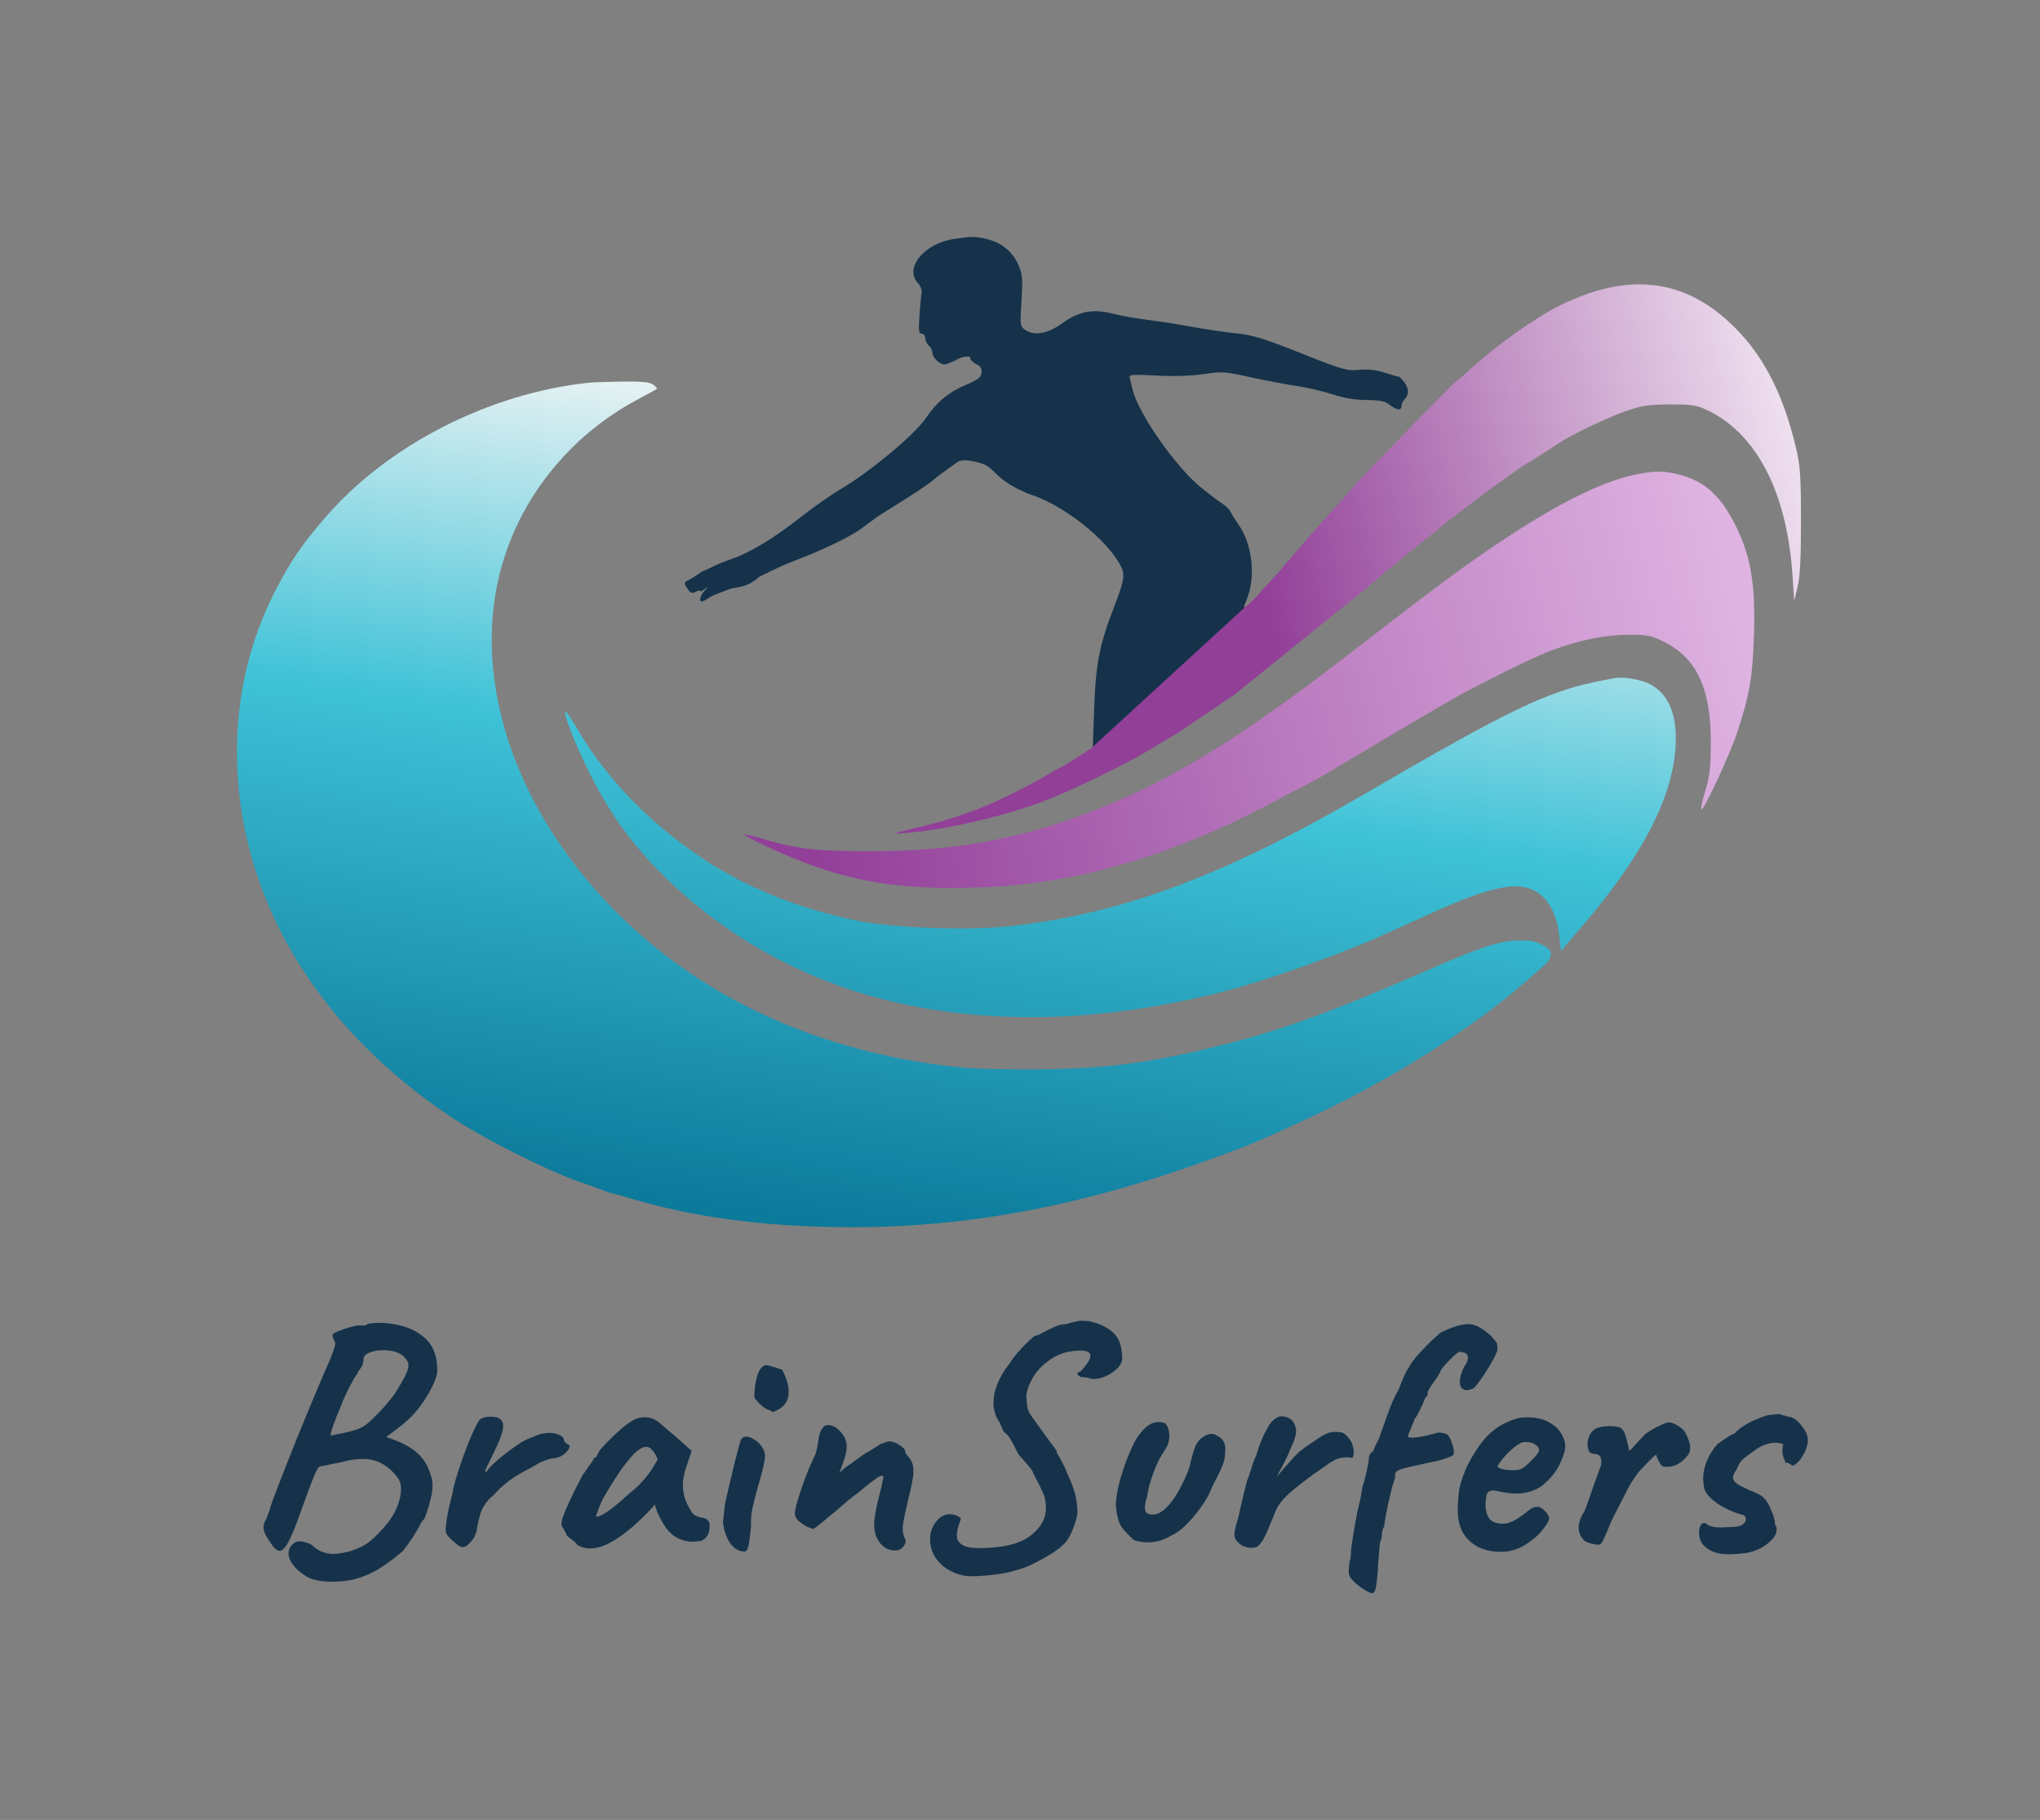 <svg xmlns="http://www.w3.org/2000/svg" width="861" height="768" viewBox="0 0 861 768" fill="none"><rect x="0" y="0" width="861" height="768" fill="#808080" stroke="none"/><path fill-rule="evenodd" clip-rule="evenodd" d="M248.308 161.519C206.421 166.005 163.764 187.788 137.531 218.088C127.754 229.381 123.326 235.789 116.903 247.936C100.363 279.217 95.794 316.18 103.937 352.824C114.253 399.246 144.524 440.735 190.48 471.439C203.796 480.335 231.186 494.153 244.55 498.715C249.908 500.545 255 502.5 255 502.5L258 503.5C258 503.5 259.852 503.839 264.449 505.24C292.283 513.719 323.181 517.828 359.345 517.857C410.215 517.899 459.198 508.393 515.308 487.591C529.764 482.231 529.868 482.187 550.308 472.764C585.867 456.371 620.676 434.62 643.724 414.393C643.724 414.393 653 406.5 653.617 405.396C655.363 402.271 654.5 400.5 651.5 399C648.5 397.5 647.483 396.824 641.898 396.824C633.414 396.824 625.7 399.297 602.308 409.515C563.634 426.409 541.125 434.611 516.308 440.85C484.449 448.859 465.122 451.278 433.308 451.235C413.311 451.208 405.979 450.79 393.415 448.962C335.437 440.527 286.69 415.384 251.614 375.824C212.827 332.078 198.34 278.255 213.356 233.681C222.65 206.094 242.744 182.624 269.068 168.61C273.325 166.343 277 164.335 277.235 164.146C277.47 163.958 276.795 163.147 275.735 162.345C274.29 161.253 271.054 160.92 262.808 161.016C256.758 161.086 250.233 161.313 248.308 161.519ZM679.808 286.45C669.07 288.564 665.816 289.374 659.308 291.552C643.482 296.847 623.985 307.014 576.308 334.833C516.655 369.639 472.739 385.966 425.511 390.895C407.706 392.753 376.709 391.578 361.631 388.473C337.718 383.549 315.715 374.82 298.006 363.232C274.945 348.142 256.258 329.06 243.902 307.985C241.242 303.447 238.872 299.926 238.637 300.162C237.68 301.119 242.749 314.094 248.859 326.324C256.85 342.321 265.683 354.827 277.66 367.1C303.513 393.593 336.72 412.607 373.262 421.842C416.623 432.801 465.872 431.55 517.308 418.184C534.116 413.816 565 402.931 581.308 395.628C583.783 394.52 587.158 393.015 588.808 392.284C590.458 391.554 595.718 389.16 600.496 386.965C630.155 373.342 641.733 371.097 649.964 377.375C654.365 380.732 657.22 386.931 658.123 395.094L658.808 401.281L667.387 391.303C694.451 359.821 707.326 334.051 707.298 311.414C707.282 297.681 701.705 289.147 691.288 286.913C686.199 285.822 683.542 285.715 679.808 286.45Z" fill="url(#paint0_linear_1_26)"></path><path fill-rule="evenodd" clip-rule="evenodd" d="M689.641 200.401C675.686 203.426 657.446 212.521 633.641 228.324C618.543 238.346 604.826 248.519 570.245 275.339C522.623 312.273 491.671 331.035 457.613 343.609C428.261 354.447 402.065 359.06 369.113 359.194C345.382 359.291 336.549 358.341 322.76 354.213C318.166 352.837 314.228 351.891 314.009 352.109C313.791 352.328 317.55 354.359 322.362 356.623C353.21 371.135 374.965 375.549 410.862 374.577C445.487 373.639 478.084 365.82 514.485 349.72C527.651 343.897 557.113 328.052 557.113 328.052C557.113 328.052 615.971 292.891 619.363 291.574C619.363 291.574 644.144 278.459 654.613 274.553C666.899 269.97 677.465 267.839 687.911 267.839C695.27 267.839 697.045 268.215 702.448 270.915C716.155 277.764 722.151 290.735 722.061 313.339C722.019 323.924 721.587 327.703 719.74 333.685C718.492 337.725 717.721 341.28 718.026 341.585C718.951 342.51 730.335 317.962 733.513 308.189C738.519 292.796 739.743 285.417 740.291 267.339C740.903 247.121 739.022 235.443 733.167 223.114C726.816 209.743 719.841 203.175 708.986 200.348C702.03 198.536 698.196 198.547 689.641 200.401Z" fill="url(#paint1_linear_1_26)"></path><path d="M387.437 119.495C381.488 113.11 390.065 102.664 402.783 100.807C410.244 99.717 411.479 99.723 416.482 100.876C422.548 102.274 427.33 106.151 429.759 111.642C431.541 115.673 431.701 117.466 431.124 126.967C430.472 137.699 430.477 137.733 433.007 139.39C436.732 141.831 442.482 140.714 448.342 136.413C455.163 131.405 461.379 130.215 469.611 132.338C473.126 133.245 479.602 134.417 484.002 134.942C488.402 135.466 496.952 136.798 503.002 137.901C509.052 139.004 517.628 140.266 522.061 140.706C528.645 141.359 533.586 142.885 549.061 149.044C566.67 156.054 568.399 156.548 573.647 156.074C577.558 155.721 580.938 156.111 584.647 157.343C587.592 158.321 590.144 159.025 590.318 158.907C590.491 158.789 591.526 159.827 592.618 161.215C594.735 163.907 594.782 166.471 592.752 168.616C592.065 169.343 591.502 170.581 591.502 171.366C591.502 173.347 589.468 173.115 586.502 170.795C584.562 169.278 582.406 168.834 576.88 168.817C572.128 168.802 567.301 167.996 562.38 166.394C558.322 165.074 551.402 163.469 547.002 162.827C542.602 162.186 533.854 160.524 527.562 159.135C516.914 156.784 515.572 156.695 508.164 157.848C503.131 158.63 495.831 158.865 488.302 158.487C477.408 157.939 476.436 158.033 476.856 159.592C477.109 160.529 477.613 162.619 477.976 164.236C480.187 174.09 496.06 196.906 506.761 205.61C510.604 208.737 514.93 212.007 516.375 212.876C517.82 213.746 519.027 215.376 519.027 215.376C519.027 215.376 520.515 218.291 522.303 220.731C528.572 229.284 530.225 243.342 526.118 253.171C524.686 256.599 524.7 256.759 526.361 255.87L461.231 315.599L461.794 298.947C462.416 280.559 464.047 272.076 469.853 257.043C474.506 244.995 474.942 242.546 473.075 238.936C467.067 227.318 448.462 212.77 433.888 208.295C427.5 205.5 425 204 421 200.5C417.106 196.374 415.702 195.759 410.991 194.705C406.439 193.687 404.559 194.703 404.559 194.703C404.559 194.703 396.232 200.444 394.199 202.307C392.165 204.169 383.873 209.504 383.873 209.504L370.502 217.902L363.002 223.421C358.083 226.902 346.318 232.499 334.919 236.78C329.034 238.991 320.413 243.42 320.413 243.42C316.943 246.479 314.646 247.449 309.002 248.241C309.002 248.241 301.226 250.875 299.445 252.122C298.132 253.042 296.707 253.795 296.279 253.795C294.933 253.795 295.433 251.534 297.252 249.391C298.919 247.428 298.919 247.394 297.252 248.685C296.29 249.43 295.502 249.744 295.502 249.382C295.502 249.021 294.648 249.182 293.604 249.74C292.066 250.564 291.398 250.285 290.076 248.267C288.507 245.872 288.539 245.735 290.942 244.64C292.316 244.015 296.154 241.257 296.154 241.257C296.154 241.257 298.925 240.11 300.665 239.211C302.404 238.311 306.211 236.755 309.124 235.753C316.688 233.151 326.859 226.968 337.83 218.303C343.058 214.174 350.86 208.721 355.169 206.184C367.111 199.154 386.006 183.415 390.567 176.7C395.442 169.521 400.209 165.57 407.977 162.268C412.925 160.165 414.114 159.211 414.28 157.21C414.426 155.44 413.78 154.423 411.993 153.609C410.623 152.985 409.502 151.816 409.502 151.012C409.502 149.765 405.047 150.822 403.857 151.745C401.753 152.872 399.385 153.795 398.596 153.795C396.543 153.795 393.502 150.79 393.502 148.762C393.502 147.815 392.827 146.48 392.002 145.795C391.177 145.11 390.502 143.705 390.502 142.673C390.502 141.64 389.833 140.795 389.015 140.795C387.779 140.795 387.62 139.484 388.076 133.045C388.378 128.783 388.793 124.457 388.999 123.434C389.205 122.41 388.502 120.638 387.437 119.495Z" fill="#15324A"></path><path d="M453.28 320.54L460.394 315.886L525.524 256.157C526.496 255.637 529.203 253.045 531.541 250.397C533.879 247.749 537.226 244.067 538.979 242.214C538.979 242.214 549.221 230.125 559.709 218.277C561.995 215.695 565.397 212.007 567.269 210.082C567.269 210.082 573.14 202.854 576.165 199.994C576.165 199.994 614.806 160.088 615.525 160.084C615.723 160.083 618.356 157.823 621.376 155.063C631.688 145.639 648.153 133.981 658.165 129.015C686.347 115.038 709.686 117.291 729.82 135.932C743.516 148.612 752.224 164.929 757.918 188.582C759.795 196.378 760.089 200.524 760.116 219.582C760.138 235.459 759.744 243.252 758.698 247.582L757.249 253.582L756.548 242.957C754.211 207.521 741.214 182.572 720.014 172.829C715.94 170.956 713.487 170.609 704.665 170.659C695.938 170.707 692.835 171.176 686.285 173.436C678.163 176.239 662.456 183.822 657.165 187.496C657.165 187.496 646.474 194.506 644.407 195.584C642.34 196.663 623.396 210.317 621.413 212.082C621.413 212.082 609.874 220.653 607.848 222.573C607.848 222.573 591.79 235.55 587.665 238.922C583.54 242.293 579.249 245.958 578.13 247.066L550.368 269.453L520.915 293.196L495.854 310.121C495.854 309.877 489.953 313.524 485.415 316.274C474.42 322.937 451.487 334.016 439.406 338.5C422.505 344.772 399.06 350.133 382.665 351.472C375.4 352.066 374.853 352.258 394.009 347.499C399.424 346.154 408.874 343.006 415.009 340.503C426.446 335.838 442.5 327 443.777 325.868C443.777 325.868 449.367 323.1 453.28 320.54Z" fill="url(#paint2_linear_1_26)"></path><path d="M129.218 665.153C126.739 663.627 124.88 662.007 123.641 660.291C122.402 658.67 121.782 657.097 121.782 655.572C121.782 653.57 122.783 651.949 124.785 650.71C125.166 650.519 125.691 650.424 126.358 650.424C127.311 650.424 128.312 650.614 129.361 650.996C130.505 651.282 131.363 651.711 131.935 652.283C134.414 654.571 137.369 655.715 140.801 655.715C142.326 655.715 144.519 655.381 147.379 654.714C151.097 653.57 154.005 652.14 156.102 650.424C158.295 648.708 160.869 646.038 163.824 642.416C165.635 640.032 166.97 637.649 167.828 635.266C168.781 632.787 169.258 630.547 169.258 628.545C169.258 626.352 168.734 624.636 167.685 623.397C165.778 620.823 163.633 618.916 161.25 617.677C158.962 616.342 156.245 615.675 153.099 615.675C150.334 615.675 147.617 616.056 144.948 616.819L136.654 618.535C136.273 618.63 135.748 618.725 135.081 618.821C134.509 618.821 133.651 620.203 132.507 622.968C131.363 625.732 129.409 630.976 126.644 638.698C124.642 644.322 122.974 648.374 121.639 650.853C120.304 653.236 119.113 654.428 118.064 654.428C116.92 654.428 115.681 653.379 114.346 651.282C114.06 650.805 113.44 649.852 112.487 648.422C111.629 646.992 111.2 645.609 111.2 644.275C111.2 643.607 111.438 642.797 111.915 641.844C112.392 640.986 112.773 640.128 113.059 639.27C113.44 638.412 113.822 637.22 114.203 635.695C115.442 631.977 119.017 622.729 124.928 607.953C130.934 593.176 135.605 582.022 138.942 574.491C141.325 569.057 142.04 566.197 141.087 565.911C141.087 565.625 140.944 565.196 140.658 564.624C140.372 564.052 140.277 563.623 140.372 563.337C140.372 562.765 142.04 561.907 145.377 560.763C148.809 559.619 151.145 559.142 152.384 559.333H153.242C154.481 559.333 155.101 559.094 155.101 558.618C155.292 558.618 156.15 558.522 157.675 558.332C159.296 558.141 161.012 558.141 162.823 558.332C169.592 558.904 174.93 560.858 178.839 564.195C182.748 567.436 184.654 572.25 184.559 578.638C184.368 581.116 182.986 584.501 180.412 588.791C177.838 593.081 175.026 596.608 171.975 599.373C170.45 600.707 168.686 602.137 166.684 603.663C164.777 605.093 163.538 605.998 162.966 606.38L166.541 607.667C171.022 609.383 174.501 611.48 176.98 613.959C179.459 616.437 181.222 619.822 182.271 624.112C182.462 625.065 182.557 625.923 182.557 626.686C182.557 628.783 182.176 631.166 181.413 633.836C180.746 636.505 179.983 638.841 179.125 640.843C178.553 641.415 178.076 642.034 177.695 642.702C177.314 643.369 177.075 643.798 176.98 643.989C176.885 644.37 176.027 645.848 174.406 648.422C172.785 650.9 171.355 652.902 170.116 654.428C163.824 659.766 158.628 663.198 154.529 664.724C150.525 666.535 145.758 667.441 140.229 667.441C135.272 667.441 131.601 666.678 129.218 665.153ZM139.514 605.808C140.467 605.617 142.374 605.236 145.234 604.664C148.094 603.996 150.144 603.424 151.383 602.948C151.574 602.852 152.146 602.566 153.099 602.09C154.148 601.518 155.196 600.707 156.245 599.659C162.251 594.034 166.446 588.981 168.829 584.501C171.212 580.592 172.404 577.827 172.404 576.207C172.404 575.063 171.88 573.966 170.831 572.918C169.02 570.82 166.017 569.772 161.822 569.772C160.011 569.772 158.485 569.962 157.246 570.344C155.911 570.725 154.91 571.202 154.243 571.774C153.671 572.25 153.385 573.013 153.385 574.062C153.385 574.824 153.147 575.682 152.67 576.636C152.193 577.494 151.669 578.209 151.097 578.781C151.002 579.353 150.716 579.925 150.239 580.497C149.858 581.069 149.572 581.45 149.381 581.641C149.381 581.831 148.714 583.118 147.379 585.502C146.14 587.885 144.948 590.554 143.804 593.51C140.944 600.278 139.514 604.378 139.514 605.808ZM192.058 650.996C190.723 649.947 189.674 648.946 188.912 647.993C188.149 647.039 187.911 645.705 188.197 643.989C188.483 640.747 189.198 636.982 190.342 632.692L191.057 629.832C191.343 627.258 192.82 622.205 195.49 614.674C198.254 607.047 200.542 601.899 202.354 599.23C203.307 598.276 204.928 597.8 207.216 597.8C209.122 597.8 210.457 598.181 211.22 598.944C211.982 599.516 212.364 600.469 212.364 601.804C212.364 603.996 210.981 607.857 208.217 613.387L206.787 616.39C206.119 617.629 205.547 618.773 205.071 619.822C204.689 620.87 204.737 621.347 205.214 621.252C206.262 619.44 208.789 616.962 212.793 613.816C216.892 610.67 219.704 608.715 221.23 607.953C221.897 607.571 222.755 607.19 223.804 606.809C224.852 606.427 225.567 606.141 225.949 605.951C227.665 605.093 229.619 604.664 231.812 604.664C233.337 604.664 234.624 604.902 235.673 605.379C236.817 605.76 237.579 606.38 237.961 607.238C238.056 607.905 238.294 608.429 238.676 608.811C239.152 609.192 239.486 609.43 239.677 609.526C239.963 609.526 240.153 609.669 240.249 609.955C240.344 610.145 240.392 610.288 240.392 610.384C240.392 611.146 239.724 612.147 238.39 613.387C237.055 614.531 235.673 615.15 234.243 615.246C233.194 615.341 232.098 615.579 230.954 615.961C229.81 616.342 228.666 616.819 227.522 617.391L223.804 619.536C220.562 621.156 217.798 622.777 215.51 624.398C213.317 625.923 211.077 627.925 208.789 630.404C208.312 630.88 207.597 631.548 206.644 632.406C205.786 633.264 205.023 634.265 204.356 635.409C203.688 636.076 202.973 637.84 202.211 640.7C201.543 643.464 201.21 645.18 201.21 645.848C201.114 646.134 200.924 646.706 200.638 647.564C200.352 648.422 199.923 649.184 199.351 649.852C198.493 650.9 197.778 651.663 197.206 652.14C196.634 652.616 196.014 652.855 195.347 652.855C194.393 652.855 193.297 652.235 192.058 650.996ZM243.605 651.854C243.319 651.282 242.508 650.519 241.174 649.566C239.839 648.612 239.172 648.04 239.172 647.85C239.172 647.468 238.933 646.944 238.457 646.277C238.075 645.514 237.694 644.847 237.313 644.275C236.55 643.512 237.074 641.033 238.886 636.839C240.697 632.644 243.128 627.687 246.179 621.967C246.751 621.395 247.466 620.394 248.324 618.964C249.277 617.534 249.897 616.723 250.183 616.533C250.183 616.151 250.326 615.818 250.612 615.532C250.898 615.15 251.231 614.96 251.613 614.96L252.757 612.672C253.138 611.814 254.997 609.764 258.334 606.523C261.67 603.281 264.292 601.089 266.199 599.945C268.01 598.705 269.964 598.086 272.062 598.086C274.35 598.086 276.304 598.753 277.925 600.088L281.786 603.377C284.646 605.76 286.266 607.142 286.648 607.524L291.939 612.243L289.508 619.393C288.65 621.967 288.221 624.398 288.221 626.686C288.221 630.308 289.222 633.693 291.224 636.839C291.7 637.887 292.32 638.698 293.083 639.27C293.941 639.842 295.037 640.223 296.372 640.414C298.469 640.795 299.518 641.844 299.518 643.56C299.518 645.657 299.136 647.23 298.374 648.279C297.611 649.327 296.705 649.995 295.657 650.281C294.131 650.471 293.083 650.567 292.511 650.567C289.746 650.567 287.22 649.852 284.932 648.422C282.644 646.992 280.642 644.561 278.926 641.129C278.544 640.557 278.02 639.508 277.353 637.983C276.781 636.457 276.447 635.409 276.352 634.837C275.684 635.79 274.588 637.029 273.063 638.555C263.243 648.469 255.283 653.427 249.182 653.427C247.084 653.427 245.225 652.902 243.605 651.854ZM251.47 639.985C252.995 640.175 255.95 638.459 260.336 634.837C260.812 634.455 261.337 634.026 261.909 633.55C262.481 632.978 263.1 632.406 263.768 631.834C266.437 629.641 268.487 627.83 269.917 626.4C271.442 624.874 272.967 623.063 274.493 620.966L277.639 615.818C276.685 613.72 275.827 612.338 275.065 611.671C274.302 610.908 273.539 610.527 272.777 610.527C270.87 610.527 268.487 612.243 265.627 615.675C262.767 619.011 259.335 624.112 255.331 630.976C254.282 632.692 253.424 634.503 252.757 636.41C252.089 638.221 251.66 639.413 251.47 639.985ZM327.301 595.369C327.015 595.655 326.729 595.798 326.443 595.798C326.062 595.798 325.442 595.512 324.584 594.94C323.631 594.844 322.344 594.034 320.723 592.509C319.198 590.983 318.435 589.982 318.435 589.506C318.34 588.362 318.435 586.741 318.721 584.644C319.007 582.451 319.531 580.497 320.294 578.781C321.152 577.065 322.248 576.159 323.583 576.064C324.25 576.159 325.156 576.397 326.3 576.779C327.444 577.065 328.731 577.494 330.161 578.066C331.972 581.688 332.878 584.787 332.878 587.361C332.878 591.174 331.019 593.843 327.301 595.369ZM314.145 654.714C311.857 654.714 309.855 653.522 308.139 651.139C306.518 648.755 305.517 645.8 305.136 642.273C305.517 638.745 305.803 636.171 305.994 634.551C307.043 629.879 308.33 624.398 309.855 618.106C311.476 611.718 312.429 608.191 312.715 607.524C313.192 606.666 313.954 606.237 315.003 606.237C316.052 606.237 317.196 606.666 318.435 607.524C319.77 608.286 320.866 609.383 321.724 610.813C322.487 611.861 322.868 613.053 322.868 614.388C322.868 616.39 321.915 620.584 320.008 626.972C318.673 631.738 317.815 635.123 317.434 637.125C317.053 639.127 316.91 641.272 317.005 643.56C316.624 647.85 316.242 650.805 315.861 652.426C315.48 654.046 314.908 654.809 314.145 654.714ZM385.543 621.395C385.543 622.92 384.781 626.829 383.255 633.121C383.065 633.979 382.636 635.838 381.968 638.698C381.396 641.462 381.063 643.56 380.967 644.99C380.967 646.038 381.158 647.135 381.539 648.279C382.016 649.327 382.254 649.947 382.254 650.138C382.254 651.091 381.825 652.044 380.967 652.998C380.109 653.856 379.013 654.285 377.678 654.285C375.295 654.285 373.245 653.284 371.529 651.282C369.813 649.184 368.955 646.467 368.955 643.131C368.955 640.271 370.004 634.932 372.101 627.115C372.292 626.066 372.435 625.303 372.53 624.827C372.721 624.255 372.816 623.778 372.816 623.397C372.816 622.92 372.673 622.682 372.387 622.682C371.72 622.682 370.767 623.158 369.527 624.112C368.288 624.97 366.953 625.971 365.523 627.115L361.948 630.118C360.423 631.071 357.229 633.693 352.367 637.983C351.7 638.459 350.079 639.794 347.505 641.987C345.027 644.084 343.597 645.133 343.215 645.133C342.834 645.133 341.976 644.847 340.641 644.275C339.402 643.607 338.21 642.797 337.066 641.844C336.018 640.89 335.493 639.794 335.493 638.555C335.493 637.125 336.351 633.836 338.067 628.688C339.783 623.54 341.833 618.487 344.216 613.53C344.502 612.767 344.836 611.337 345.217 609.24C345.599 605.808 346.218 603.663 347.076 602.805C347.648 601.851 348.459 601.375 349.507 601.375C351.414 601.375 353.178 602.328 354.798 604.235C356.514 606.141 357.372 608.239 357.372 610.527C357.372 612.147 356.896 614.292 355.942 616.962C355.084 619.536 354.465 621.061 354.083 621.538C354.369 621.347 354.941 620.87 355.799 620.108C356.753 619.25 357.992 618.344 359.517 617.391C362.759 614.912 365.19 613.244 366.81 612.386C368.431 611.432 369.575 610.717 370.242 610.241C370.624 609.955 370.91 609.764 371.1 609.669C371.386 609.478 371.577 609.383 371.672 609.383C371.958 609.287 372.483 609.097 373.245 608.811C374.103 608.429 374.771 608.239 375.247 608.239C376.677 608.239 378.155 608.763 379.68 609.812C381.301 610.765 382.111 611.766 382.111 612.815C382.111 613.101 382.445 613.625 383.112 614.388C383.78 615.055 384.352 615.913 384.828 616.962C385.305 617.915 385.543 619.393 385.543 621.395ZM409.851 665.153C407.086 665.153 404.369 664.485 401.7 663.151C399.031 661.911 396.838 660.1 395.122 657.717C393.406 655.333 392.548 652.569 392.548 649.423C392.548 646.849 393.358 644.465 394.979 642.273C396.6 640.08 398.602 638.984 400.985 638.984C402.606 638.984 404.131 639.556 405.561 640.7C405.466 641.176 405.132 642.225 404.56 643.846C404.083 645.466 403.845 646.849 403.845 647.993C403.845 649.518 404.56 650.805 405.99 651.854C407.515 652.807 409.803 653.284 412.854 653.284C422.864 653.284 430.109 651.615 434.59 648.279C439.166 644.942 441.454 640.938 441.454 636.267C441.359 634.265 441.168 632.787 440.882 631.834C440.596 630.785 439.881 629.117 438.737 626.829L436.02 621.538C436.02 620.966 435.114 619.679 433.303 617.677C431.492 615.579 430.3 614.197 429.728 613.53C428.489 610.956 427.44 608.954 426.582 607.524C425.819 606.094 424.866 604.997 423.722 604.235C423.436 603.853 423.055 603.043 422.578 601.804C422.101 600.564 421.768 599.897 421.577 599.802L421.291 599.373L420.576 597.943C419.718 596.036 419.289 594.082 419.289 592.08C419.289 589.601 419.813 586.979 420.862 584.215C422.006 581.355 423.579 578.638 425.581 576.064L426.153 575.349C426.916 573.823 428.775 571.488 431.73 568.342C434.781 565.196 436.592 563.623 437.164 563.623C437.641 563.623 438.737 563.146 440.453 562.193C442.36 561.144 444.028 560.334 445.458 559.762C446.983 559.094 448.509 558.761 450.034 558.761C451.464 558.284 452.656 557.95 453.609 557.76C454.562 557.474 455.516 557.331 456.469 557.331L459.615 557.474L462.761 558.332C466.765 559.762 469.577 561.621 471.198 563.909C472.819 566.197 473.629 569.295 473.629 573.204C473.629 574.729 472.914 576.159 471.484 577.494C470.149 578.828 468.529 579.925 466.622 580.783C464.715 581.545 463.095 581.927 461.76 581.927C460.807 581.927 459.949 581.736 459.186 581.355C457.565 581.259 456.469 581.116 455.897 580.926C455.325 580.64 455.039 580.401 455.039 580.211C454.848 580.211 454.753 580.068 454.753 579.782C454.753 579.21 455.087 578.924 455.754 578.924C456.326 578.542 457.184 577.589 458.328 576.064C459.567 574.538 460.187 573.251 460.187 572.203C460.187 570.677 458.852 569.915 456.183 569.915C451.321 569.915 447.126 571.106 443.599 573.49C440.167 575.778 437.545 578.495 435.734 581.641C434.018 584.787 433.16 587.456 433.16 589.649C433.255 590.125 433.351 591.079 433.446 592.509C433.541 593.939 433.923 595.273 434.59 596.513C438.308 601.756 441.263 605.855 443.456 608.811C443.933 609.478 444.505 610.241 445.172 611.099C445.839 611.957 446.125 612.481 446.03 612.672V613.244C446.221 613.244 446.983 614.531 448.318 617.105C449.653 619.679 450.32 621.204 450.32 621.681C450.32 621.395 450.701 622.205 451.464 624.112C452.322 625.923 453.085 628.068 453.752 630.547C454.419 633.025 454.753 635.599 454.753 638.269C454.562 640.271 453.895 642.654 452.751 645.419C451.702 648.183 450.415 650.281 448.89 651.711L447.317 653.141C445.124 654.857 442.312 656.62 438.88 658.432C435.448 660.338 432.493 661.625 430.014 662.293L427.011 663.151C424.818 663.723 422.101 664.199 418.86 664.581C415.619 664.962 412.616 665.153 409.851 665.153ZM478.508 649.852C476.124 647.659 474.361 645.752 473.217 644.132C472.168 642.416 471.453 639.889 471.072 636.553C470.786 634.36 471.167 631.023 472.216 626.543C473.36 621.967 474.837 617.534 476.649 613.244C478.46 608.858 480.224 605.808 481.94 604.092C484.037 601.422 486.42 600.088 489.09 600.088C490.138 600.088 491.044 600.278 491.807 600.66C492.951 601.899 493.523 603.615 493.523 605.808C493.523 608 492.951 609.955 491.807 611.671C489.995 614.149 488.375 617.295 486.945 621.109C485.515 624.922 484.561 628.449 484.085 631.691C483.513 633.502 483.227 634.98 483.227 636.124C483.227 637.172 483.465 637.935 483.942 638.412C484.514 638.888 485.372 639.127 486.516 639.127C488.994 639.127 491.568 637.411 494.238 633.979C496.907 630.547 499.338 626.066 501.531 620.537C502.007 619.297 502.436 617.677 502.818 615.675C503.485 613.387 503.866 612.1 503.962 611.814C504.534 609.812 505.535 608.191 506.965 606.952C508.49 605.712 509.968 605.093 511.398 605.093C512.256 605.093 512.875 605.283 513.257 605.665C516.117 606.904 517.404 609.049 517.118 612.1C517.118 614.197 516.832 616.056 516.26 617.677C515.688 619.202 514.782 621.204 513.543 623.683C512.494 625.494 511.636 627.258 510.969 628.974C509.539 632.31 507.108 636.028 503.676 640.128C500.244 644.132 497.288 646.658 494.81 647.707C491.473 649.804 488.041 650.853 484.514 650.853C482.416 650.853 480.414 650.519 478.508 649.852ZM525.715 652.712C525.047 652.712 524.142 652.235 522.998 651.282C521.949 650.328 521.329 649.47 521.139 648.708C521.043 648.517 520.996 648.088 520.996 647.421C520.996 646.181 521.568 643.75 522.712 640.128L523.713 635.552C524.666 631.357 525.524 627.83 526.287 624.97C526.573 624.398 527.145 622.777 528.003 620.108C528.575 618.01 529.337 615.961 530.291 613.959C531.435 609.669 533.246 605.426 535.725 601.232C536.011 600.755 536.487 600.183 537.155 599.516C537.822 598.848 538.299 598.515 538.585 598.515C539.157 597.943 539.967 597.657 541.016 597.657C542.541 597.657 543.923 598.181 545.163 599.23C546.402 600.66 547.022 602.185 547.022 603.806C547.022 605.617 546.354 607.857 545.02 610.527C544.257 612.624 543.018 615.293 541.302 618.535C539.967 620.918 539.157 622.491 538.871 623.254C540.015 621.728 542.493 618.868 546.307 614.674C547.451 613.434 548.547 612.433 549.596 611.671C550.644 610.813 552.217 609.716 554.315 608.382C556.412 606.856 558.08 605.808 559.32 605.236C560.559 604.568 561.989 604.235 563.61 604.235C564.372 604.235 564.944 604.282 565.326 604.378C566.565 604.282 567.852 605.093 569.187 606.809C570.617 608.525 571.332 610.479 571.332 612.672C571.332 613.53 571.189 614.388 570.903 615.246C569.759 615.055 568.948 614.96 568.472 614.96C566.565 614.96 564.849 615.341 563.324 616.104C561.894 616.866 560.702 617.629 559.749 618.392C558.795 619.059 558.176 619.488 557.89 619.679C554.553 621.871 550.597 624.827 546.021 628.545C543.733 630.451 542.017 632.12 540.873 633.55C539.729 634.98 538.823 636.505 538.156 638.126C537.965 638.698 537.059 640.938 535.439 644.847C533.818 648.66 532.579 650.9 531.721 651.568C531.244 652.616 530.005 653.141 528.003 653.141C526.954 653.141 526.191 652.998 525.715 652.712ZM579.676 672.16C579.104 672.541 577.769 672.064 575.672 670.73C573.67 669.49 572.001 668.108 570.667 666.583C570.095 666.011 569.713 665.439 569.523 664.867C569.332 664.39 569.237 663.723 569.237 662.865L569.523 659.29C569.999 657.86 570.238 656.191 570.238 654.285C570.238 653.522 570.571 651.139 571.239 647.135C571.906 643.035 572.43 640.08 572.812 638.269L573.241 636.553C574.003 633.407 574.575 630.499 574.957 627.83C575.719 625.446 576.339 623.111 576.816 620.823C577.388 618.439 577.674 616.819 577.674 615.961C577.674 614.245 578.341 613.005 579.676 612.243C579.771 611.48 580.486 609.907 581.821 607.524C584.109 601.041 585.777 596.417 586.826 593.653C587.97 590.793 589.161 588.314 590.401 586.217C592.117 581.45 593.499 578.447 594.548 577.208C595.215 575.587 597.026 573.204 599.982 570.058C602.937 566.912 605.559 564.385 607.847 562.479C612.613 560 616.617 558.761 619.859 558.761C622.623 558.761 625.817 560.477 629.44 563.909C630.774 565.339 631.537 566.292 631.728 566.769C631.918 567.245 632.014 568.151 632.014 569.486C631.632 571.297 629.964 574.491 627.009 579.067C624.053 583.643 622.194 585.978 621.432 586.074C620.288 586.455 619.525 586.646 619.144 586.646C618.286 586.646 617.571 586.36 616.999 585.788C616.427 585.216 616.141 584.358 616.141 583.214C616.141 581.402 616.713 579.305 617.857 576.922C619.001 575.396 619.573 574.062 619.573 572.918C619.573 571.297 618.286 570.487 615.712 570.487C614.949 570.868 613.424 572.25 611.136 574.634C608.943 576.922 607.847 578.352 607.847 578.924C607.751 579.114 607.465 579.639 606.989 580.497C606.607 581.259 605.988 582.165 605.13 583.214C603.414 585.597 602.556 587.075 602.556 587.647C602.556 588.886 602.27 589.506 601.698 589.506C601.602 589.696 601.364 590.268 600.983 591.222C600.697 592.08 600.268 593.033 599.696 594.082C599.314 594.94 598.838 595.893 598.266 596.942C597.694 597.99 597.217 598.705 596.836 599.087H596.979C596.693 599.754 596.168 601.041 595.406 602.948C594.643 604.759 594.262 605.808 594.262 606.094C594.262 606.475 594.834 606.666 595.978 606.666C598.075 606.666 601.03 606.141 604.844 605.093C606.083 604.711 606.989 604.521 607.561 604.521C608.228 604.521 609.181 604.711 610.421 605.093C611.469 605.76 612.327 607.238 612.995 609.526C613.662 611.814 613.805 613.244 613.424 613.816C613.328 614.197 612.28 614.721 610.278 615.389C608.371 616.056 606.369 616.58 604.272 616.962L598.409 618.249C592.975 619.393 590.258 620.155 590.258 620.537C589.876 620.537 589.543 620.727 589.257 621.109C588.971 621.49 588.828 621.871 588.828 622.253C588.828 623.587 588.637 624.588 588.256 625.256C587.779 626.59 586.969 629.784 585.825 634.837C584.776 639.889 584.252 642.988 584.252 644.132C583.489 645.085 583.108 646.801 583.108 649.28C582.536 650.328 582.25 651.52 582.25 652.855C582.25 653.427 582.202 653.903 582.107 654.285C582.107 654.761 582.011 655.905 581.821 657.717C581.63 659.528 581.535 661.196 581.535 662.722L581.106 666.869C581.01 668.013 580.867 669.061 580.677 670.015C580.486 670.968 580.152 671.683 579.676 672.16ZM633.416 654.857C627.982 654.857 623.597 653.331 620.26 650.281C616.923 647.23 615.255 642.892 615.255 637.268C615.255 635.075 615.398 632.644 615.684 629.975C615.875 627.687 616.78 624.541 618.401 620.537C620.117 616.533 622.405 612.624 625.265 608.811C628.22 604.997 631.652 602.185 635.561 600.374C637.372 599.516 638.898 598.944 640.137 598.658C641.376 598.276 642.806 598.086 644.427 598.086C648.336 598.086 651.482 598.801 653.865 600.231C656.344 601.661 658.06 603.281 659.013 605.093C660.062 606.904 660.586 608.477 660.586 609.812V610.527V610.956C660.586 612.1 659.919 614.197 658.584 617.248C657.249 620.298 655.104 623.158 652.149 625.828C649.289 628.497 645.571 629.975 640.995 630.261C638.707 630.261 636.467 630.07 634.274 629.689C632.177 629.212 630.842 628.974 630.27 628.974C628.84 628.974 627.934 629.498 627.553 630.547C627.172 631.595 626.981 633.359 626.981 635.838C627.267 638.507 627.982 640.366 629.126 641.415C630.365 642.463 632.129 642.988 634.417 642.988C635.561 642.988 636.896 642.654 638.421 641.987C639.946 641.224 641.758 640.032 643.855 638.412C644.999 637.458 645.905 636.791 646.572 636.41C647.239 636.028 648.05 635.838 649.003 635.838C649.861 635.838 650.862 636.41 652.006 637.554C653.15 638.698 653.77 639.794 653.865 640.843C653.674 641.987 652.626 643.703 650.719 645.991C648.812 648.279 646.334 650.328 643.283 652.14C640.232 653.951 636.943 654.857 633.416 654.857ZM638.421 620.394C640.232 620.394 641.472 620.203 642.139 619.822C643.092 619.345 644.522 618.153 646.429 616.247C648.431 614.245 649.48 612.862 649.575 612.1C649.575 611.146 649.146 610.384 648.288 609.812C647.525 609.144 646.429 608.715 644.999 608.525H643.426C642.187 608.525 640.375 609.573 637.992 611.671C635.704 613.673 633.702 616.008 631.986 618.678C632.081 619.154 632.796 619.583 634.131 619.965C635.466 620.251 636.896 620.394 638.421 620.394ZM674.598 651.854C673.835 651.854 672.739 651.663 671.309 651.282C669.974 650.9 669.164 650.567 668.878 650.281C668.306 649.804 667.734 649.089 667.162 648.136C666.59 647.087 666.304 645.895 666.304 644.561C666.304 642.463 667.066 640.271 668.592 637.983C669.164 636.839 670.594 632.882 672.882 626.114L675.742 618.249C675.932 616.628 675.837 615.484 675.456 614.817C675.074 614.054 674.264 613.625 673.025 613.53C671.976 613.53 671.213 613.196 670.737 612.529C670.26 611.766 670.022 610.574 670.022 608.954C670.308 606.189 671.404 604.187 673.311 602.948C674.836 602.185 676.933 601.804 679.603 601.804C681.986 601.804 683.559 602.137 684.322 602.805C685.084 603.377 685.752 604.664 686.324 606.666C686.896 608.668 687.325 610.527 687.611 612.243C688.087 611.957 689.327 610.67 691.329 608.382L694.475 605.093C696.095 603.949 697.954 602.852 700.052 601.804C702.149 600.755 703.627 600.231 704.485 600.231C705.438 600.231 706.677 600.707 708.203 601.661C709.728 602.614 710.729 603.52 711.206 604.378C712.636 607.047 713.351 609.24 713.351 610.956C713.351 612.29 713.017 613.339 712.35 614.102C709.776 617.343 706.916 618.964 703.77 618.964C703.007 618.964 702.387 618.916 701.911 618.821C701.434 618.725 700.862 618.058 700.195 616.819C699.527 615.579 699.146 614.626 699.051 613.959C699.051 613.673 698.336 614.245 696.906 615.675C695.571 617.009 694.713 617.867 694.332 618.249L691.901 620.823C690.375 622.634 688.802 625.017 687.182 627.973C685.656 630.928 683.368 635.409 680.318 641.415L678.459 645.848C677.505 648.04 676.79 649.613 676.314 650.567C675.837 651.425 675.265 651.854 674.598 651.854ZM729.274 655.858C724.221 655.858 720.503 654.237 718.12 650.996C717.453 649.661 717.119 648.231 717.119 646.706C717.119 645.562 717.31 644.608 717.691 643.846C718.072 643.083 718.597 642.702 719.264 642.702C719.741 642.702 720.217 642.94 720.694 643.417C721.933 644.179 723.697 644.561 725.985 644.561C726.938 644.561 729.036 644.465 732.277 644.275C733.707 644.179 734.803 643.846 735.566 643.274C736.424 642.606 736.853 641.891 736.853 641.129C736.853 640.366 736.567 639.794 735.995 639.413H736.138C732.134 638.459 728.416 636.839 724.984 634.551C721.552 632.167 719.645 629.927 719.264 627.83C718.978 626.495 718.835 625.256 718.835 624.112C718.835 621.538 719.359 618.964 720.408 616.39C721.552 613.816 723.03 611.48 724.841 609.383C725.318 609.097 726.366 608.382 727.987 607.238C729.703 605.998 730.942 605.283 731.705 605.093V605.236C733.421 603.424 735.328 601.947 737.425 600.803C739.618 599.563 742.43 598.372 745.862 597.228L748.15 596.942L751.153 596.656C751.248 596.751 751.487 596.894 751.868 597.085C752.345 597.18 752.821 597.275 753.298 597.371C753.87 597.657 754.442 597.8 755.014 597.8C757.016 598.181 758.875 599.563 760.591 601.947C762.402 604.235 763.213 606.38 763.022 608.382C762.736 610.67 761.878 612.862 760.448 614.96C759.113 617.057 757.731 618.249 756.301 618.535C756.492 618.439 756.206 618.201 755.443 617.82C754.776 617.438 754.347 617.2 754.156 617.105L753.584 617.391C753.584 617.295 753.536 617.152 753.441 616.962C753.441 616.676 753.346 616.342 753.155 615.961C752.488 614.721 752.202 613.148 752.297 611.242L752.583 609.812C752.583 609.526 752.392 609.335 752.011 609.24C751.725 609.049 751.296 608.954 750.724 608.954C750.438 608.858 749.961 608.811 749.294 608.811C747.959 608.811 746.482 609.097 744.861 609.669C743.336 610.241 741.953 611.003 740.714 611.957C737.949 613.863 736.138 615.246 735.28 616.104C734.517 616.866 733.707 618.249 732.849 620.251C731.896 621.681 731.419 622.777 731.419 623.54C731.419 624.493 732.134 625.446 733.564 626.4C735.089 627.353 737.616 628.545 741.143 629.975C743.145 630.833 744.575 631.929 745.433 633.264C746.291 634.503 746.958 635.742 747.435 636.982C747.912 638.126 748.245 638.936 748.436 639.413C748.627 639.985 748.817 640.747 749.008 641.701C749.199 642.654 749.246 643.178 749.151 643.274L749.437 643.846V643.703C749.723 644.275 749.866 644.847 749.866 645.419C749.866 647.325 748.627 649.28 746.148 651.282C743.669 653.284 740.714 654.618 737.282 655.286H737.425C734.851 655.667 732.134 655.858 729.274 655.858Z" fill="#15324A"></path><defs><linearGradient id="paint0_linear_1_26" x1="236.5" y1="500" x2="286" y2="154" gradientUnits="userSpaceOnUse"><stop stop-color="#0C7A9B"></stop><stop offset="0.557" stop-color="#3FC2D7"></stop><stop offset="1" stop-color="#F1F5F5"></stop></linearGradient><linearGradient id="paint1_linear_1_26" x1="343" y1="358.5" x2="740" y2="266" gradientUnits="userSpaceOnUse"><stop stop-color="#923F99"></stop><stop offset="1" stop-color="#DFB4E2"></stop></linearGradient><linearGradient id="paint2_linear_1_26" x1="536.5" y1="266" x2="792" y2="202.5" gradientUnits="userSpaceOnUse"><stop stop-color="#923F98"></stop><stop offset="1" stop-color="#FAF4FA"></stop></linearGradient></defs></svg>